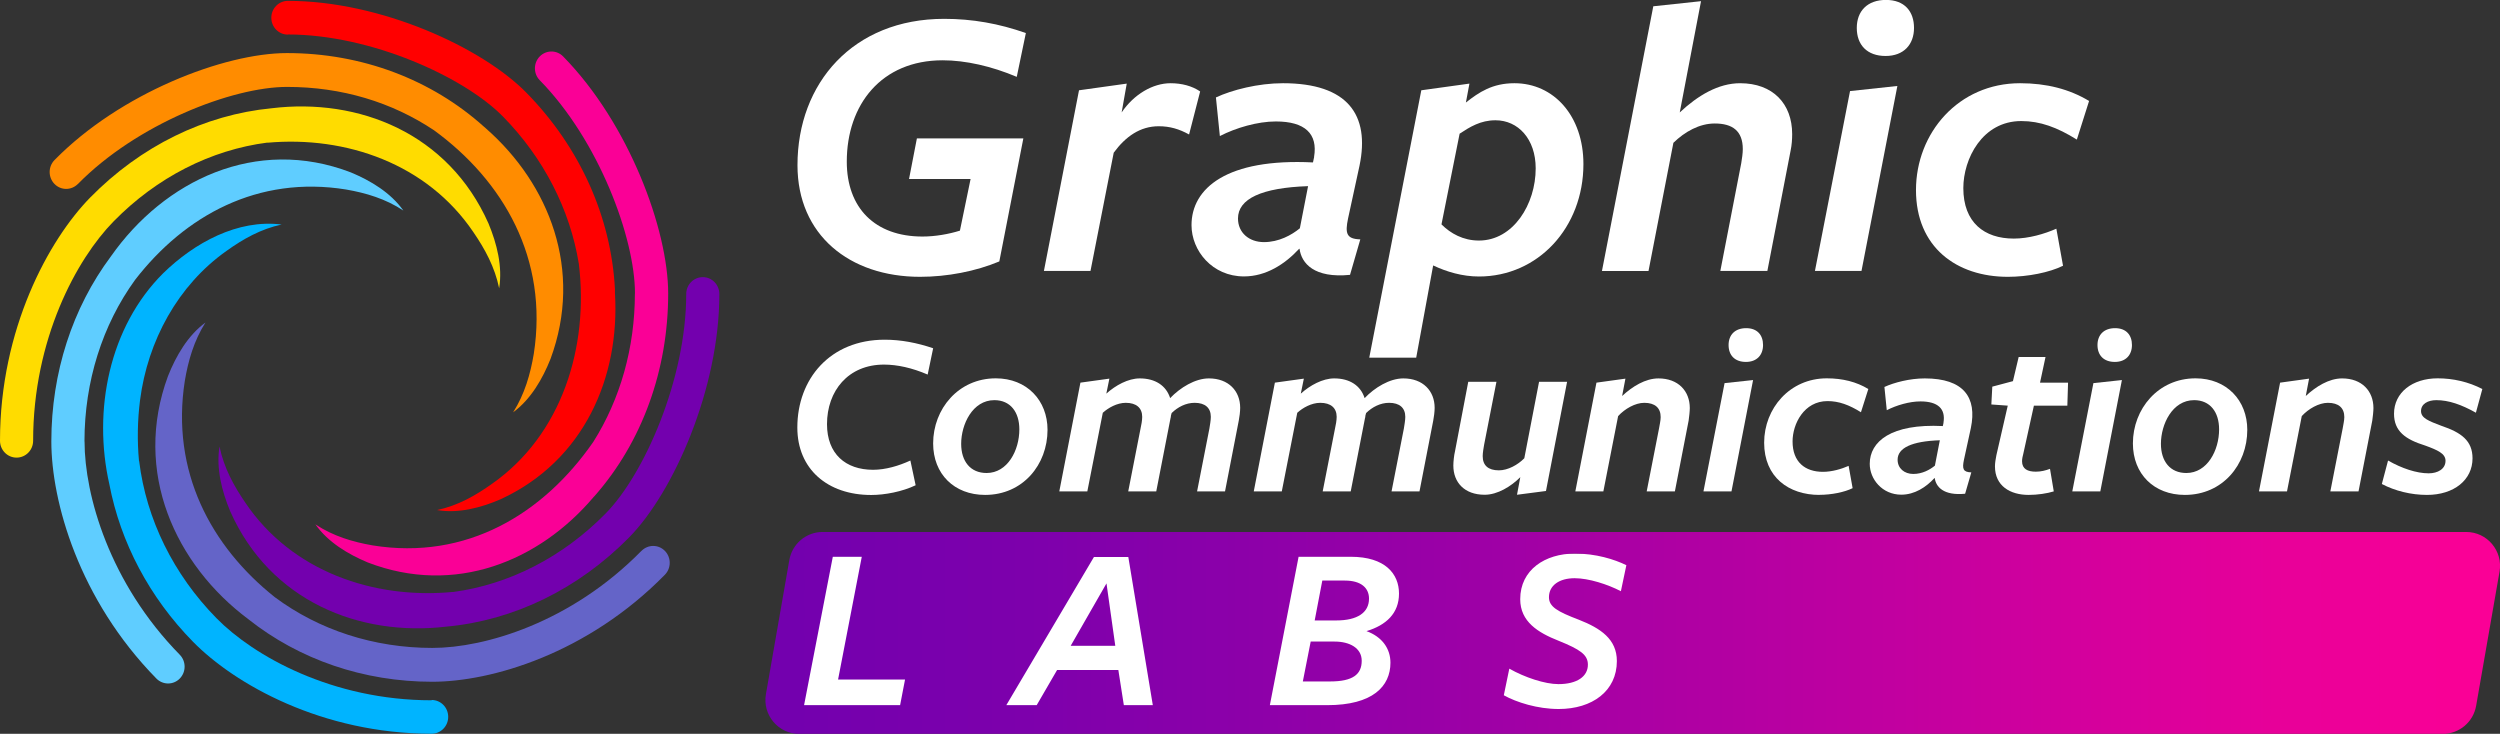 <?xml version="1.0" encoding="UTF-8"?>
<svg id="Layer_1" data-name="Layer 1" xmlns="http://www.w3.org/2000/svg" xmlns:xlink="http://www.w3.org/1999/xlink" viewBox="0 0 318.44 93.47">
  <rect x="0" y="0" width="318.44" height="93.47" fill="#333333" stroke="none"/>
  <defs>
    <style>
      .cls-1 {
        fill: #6464c8;
      }

      .cls-2 {
        fill: url(#linear-gradient-4);
      }

      .cls-3 {
        fill: url(#linear-gradient-3);
      }

      .cls-4 {
        fill: url(#linear-gradient-2);
      }

      .cls-5 {
        fill: url(#linear-gradient);
      }

      .cls-6 {
        fill: #fa0096;
      }

      .cls-7 {
        fill: #ff8c00;
      }

      .cls-8 {
        fill: #7300ae;
      }

      .cls-9 {
        fill: #fff;
      }

      .cls-10 {
        fill: #5fcdff;
      }

      .cls-11 {
        fill: red;
      }

      .cls-12 {
        fill: #00b4ff;
      }

      .cls-13 {
        fill: #ffdc00;
      }
    </style>
    <linearGradient id="linear-gradient" x1="100.98" y1="76.49" x2="313.97" y2="76.49" gradientUnits="userSpaceOnUse">
      <stop offset="0" stop-color="#7300ae"/>
      <stop offset=".14" stop-color="#7d00ac"/>
      <stop offset=".38" stop-color="#9900a7"/>
      <stop offset=".69" stop-color="#c6009f"/>
      <stop offset="1" stop-color="#fa0096"/>
    </linearGradient>
    <linearGradient id="linear-gradient-2" y1="80.61" x2="313.97" y2="80.61" xlink:href="#linear-gradient"/>
    <linearGradient id="linear-gradient-3" y1="78.29" x2="313.97" y2="78.29" xlink:href="#linear-gradient"/>
    <linearGradient id="linear-gradient-4" y1="84.26" x2="313.97" y2="84.26" xlink:href="#linear-gradient"/>
  </defs>
  <polygon class="cls-9" points="219.13 92.16 100.07 92.16 104.25 70.5 219.13 70.5 219.13 92.16"/>
  <g>
    <g>
      <path class="cls-8" d="M57.68,75.4c-10.07.96-20.53-2.61-26.43-11.37-1.47-2.14-2.74-4.46-3.29-7.16-.45,2.78.29,5.68,1.36,8.25,5.1,11.47,16.48,15.99,27.5,14.7,8.61-.78,16.84-4.79,23.33-11.38,5.65-5.76,11.48-18.92,11.48-30.99,0-1.18-.94-2.15-2.11-2.15s-2.11.96-2.11,2.15c0,10.81-5.33,22.93-10.26,27.95-5.46,5.56-12.31,9.06-19.47,10.01"/>
      <path class="cls-11" d="M36.65,4.39c10.6,0,22.49,5.43,27.42,10.46,5.19,5.29,8.54,11.85,9.66,18.76,1.29,10.57-2.15,21.77-11.04,28-2.09,1.5-4.38,2.8-7.02,3.36,2.73.46,5.58-.29,8.1-1.38,10.66-4.92,15.21-15.59,14.56-26.26v-.49c-.48-9.22-4.48-18.1-11.27-25.02C61.42,6.06,48.5.11,36.67.11c-1.16,0-2.11.96-2.11,2.15s.94,2.15,2.11,2.15"/>
      <path class="cls-7" d="M9.92,23.44c7.5-7.64,19.66-12.37,26.64-12.37s13.35,1.94,18.72,5.52c8.84,6.45,14.6,16.38,12.71,28.49-.43,2.56-1.16,5.13-2.63,7.44,2.24-1.65,3.74-4.23,4.77-6.82,4.17-11.31-.17-22.26-8.22-29.33l-.03-.03c-.06-.05-.12-.1-.17-.15,0,0-.03-.02-.04-.03-6.72-6.05-15.61-9.4-25.12-9.4-7.99,0-21.25,5.1-29.61,13.63-.82.84-.82,2.2,0,3.04.82.84,2.15.84,2.98,0"/>
      <path class="cls-6" d="M80.87,37.37c0,6.92-1.86,13.47-5.3,18.92-6.33,9.14-16.13,15.12-28.11,13.18-2.53-.44-5.03-1.18-7.29-2.68,1.62,2.28,4.15,3.8,6.69,4.86,11.08,4.26,21.83-.16,28.76-8.35.03-.03.07-.07.1-.1,6.05-6.86,9.39-16.04,9.39-25.81,0-8.14-5-21.66-13.38-30.2-.82-.84-2.15-.84-2.98,0-.82.84-.82,2.19,0,3.03,7.5,7.64,12.13,20.06,12.13,27.17"/>
      <path class="cls-13" d="M34.06,18.18c10.01-.9,20.35,2.68,26.23,11.38,1.47,2.14,2.74,4.46,3.29,7.16.45-2.78-.29-5.69-1.36-8.26-5.11-11.51-16.55-16.02-27.62-14.67-8.52.82-16.68,4.82-23.11,11.37C6.2,30.56,0,41.92,0,56.14c0,1.18.94,2.15,2.11,2.15s2.11-.96,2.11-2.15c0-12.91,5.52-23.13,10.26-27.95,5.49-5.6,12.38-9.1,19.59-10.03"/>
      <path class="cls-12" d="M54.99,89.2c-12.67,0-22.69-5.64-27.42-10.46-5.49-5.59-8.93-12.62-9.84-19.97,0-.03-.01-.06-.03-.09-.23-2.55-.19-5.12.14-7.72.97-7.52,4.8-14.61,11.01-19,2.09-1.5,4.38-2.8,7.02-3.36-5.59-.71-11.12,2.33-15.09,6.21-6.88,6.85-8.98,17.48-6.85,26.88,1.42,7.41,5.1,14.4,10.66,20.06,5.3,5.4,16.44,11.71,30.39,11.71,1.16,0,2.11-.96,2.11-2.15s-.94-2.15-2.11-2.15"/>
      <path class="cls-1" d="M81.71,70.16c-8.96,9.13-19.95,12.37-26.64,12.37-7.44,0-14.44-2.28-20.06-6.46-8.13-6.46-13.27-16.01-11.47-27.55.43-2.56,1.16-5.12,2.63-7.44-2.24,1.65-3.74,4.23-4.77,6.82-4.52,12.22.94,24.03,10.23,30.97,6.49,5.15,14.7,7.97,23.43,7.97,7.5,0,19.75-3.56,29.63-13.63.82-.84.82-2.2,0-3.04-.82-.84-2.15-.84-2.98,0"/>
      <path class="cls-10" d="M10.76,56.23c0-7.64,2.28-14.84,6.46-20.6,6.33-8.17,15.64-13.31,26.87-11.49,2.53.44,5.03,1.18,7.29,2.68-1.62-2.28-4.15-3.8-6.69-4.86-12.09-4.64-23.78,1.05-30.55,10.68-4.91,6.57-7.6,14.83-7.6,23.59,0,7.64,3.5,20.13,13.38,30.2.4.41.95.63,1.49.63s1.08-.21,1.49-.63c.82-.84.82-2.19,0-3.03-8.96-9.13-12.13-20.34-12.13-27.17"/>
    </g>
    <g>
      <path class="cls-9" d="M117.2,35.26c-8.99,0-15.62-5.33-15.62-14.22,0-10.45,7.08-18.64,18.69-18.64,3.57,0,6.98.6,10.4,1.81l-1.16,5.58c-3.21-1.36-6.53-2.11-9.44-2.11-7.79,0-12.21,5.63-12.21,12.91,0,5.88,3.57,9.54,9.64,9.54,1.61,0,3.32-.3,4.77-.75l1.36-6.58h-7.84l1-5.17h13.56l-3.06,15.67c-3.01,1.26-6.63,1.96-10.1,1.96Z"/>
      <path class="cls-9" d="M138.9,34.51h-5.93l4.47-23.01,6.08-.85-.65,3.67c1.56-2.31,3.97-3.72,6.23-3.72,1.41,0,2.76.35,3.77,1.05l-1.41,5.48c-1.26-.7-2.46-1.05-3.87-1.05-2.36,0-4.22,1.31-5.73,3.37l-2.96,15.07Z"/>
      <path class="cls-9" d="M167.38,19.99c.5-2.96-1.16-4.52-4.87-4.52-2.31,0-5.07.8-7.13,1.86l-.5-4.92c2.06-.96,5.38-1.81,8.54-1.81,8.24,0,11.1,4.02,9.75,10.5l-1.46,6.73c-.4,1.91-.2,2.61,1.56,2.66l-1.31,4.52c-4.57.45-6.18-1.46-6.43-3.32h-.05c-1.81,1.96-4.22,3.52-7.03,3.52-4.02,0-6.68-3.26-6.68-6.53,0-4.72,4.52-8.54,15.47-7.99l.15-.7ZM166.63,23.71c-5.93.2-8.94,1.61-8.94,4.12,0,1.81,1.41,3.01,3.31,3.01s3.52-.9,4.57-1.76l1.05-5.38Z"/>
      <path class="cls-9" d="M192.9,10.6c5.02,0,8.79,4.17,8.79,10.3,0,8.09-5.78,14.32-13.31,14.32-2.11,0-4.12-.6-5.83-1.41l-2.16,11.75h-5.98l6.63-34.06,6.13-.85-.45,2.41c1.66-1.31,3.37-2.46,6.18-2.46ZM183.61,28.58c1.16,1.16,2.76,2.06,4.77,2.06,4.37,0,7.23-4.62,7.23-9.19,0-3.77-2.26-6.13-5.12-6.13-1.91,0-3.26.85-4.57,1.71l-2.31,11.55Z"/>
      <path class="cls-9" d="M219.13,34.51l2.66-13.71c.1-.6.2-1.26.2-1.81,0-2.31-1.31-3.26-3.57-3.26-1.96,0-3.82,1.05-5.27,2.46l-3.17,16.33h-5.93L210.59.8l6.08-.65-2.71,14.17c2.31-2.16,4.92-3.72,7.69-3.72,4.17,0,6.63,2.61,6.63,6.48,0,.65-.05,1.41-.2,2.11l-2.96,15.32h-5.98Z"/>
      <path class="cls-9" d="M231.18,34.51l4.47-22.91,6.03-.65-4.57,23.56h-5.93ZM240.18,7.13c-2.36,0-3.67-1.41-3.67-3.57s1.36-3.57,3.72-3.57,3.57,1.46,3.57,3.57-1.31,3.57-3.62,3.57Z"/>
      <path class="cls-9" d="M255.75,35.26c-6.53,0-11.7-3.77-11.7-11.05s5.42-13.61,13.26-13.61c3.37,0,6.28.75,8.79,2.26l-1.56,4.92c-2.51-1.56-4.67-2.36-7.08-2.36-4.97,0-7.38,4.82-7.38,8.54,0,4.37,2.66,6.43,6.43,6.43,1.91,0,3.92-.6,5.42-1.26l.85,4.72c-1.71.85-4.47,1.41-7.03,1.41Z"/>
    </g>
    <g>
      <path class="cls-9" d="M118.16,47.71c-1.97-.85-3.87-1.27-5.56-1.27-4.57,0-7.26,3.36-7.26,7.59,0,3.78,2.36,5.81,5.87,5.81,1.6,0,3.3-.51,4.75-1.18l.67,3.15c-1.72.82-3.93,1.24-5.66,1.24-5.56,0-9.41-3.3-9.41-8.59,0-6.2,4.17-11.19,11.13-11.19,2.06,0,4.11.39,6.17,1.09l-.7,3.36Z"/>
      <path class="cls-9" d="M125.48,63.04c-3.93,0-6.62-2.66-6.62-6.56,0-4.38,3.21-8.29,7.98-8.29,3.96,0,6.59,2.81,6.59,6.56,0,4.45-3.15,8.29-7.95,8.29ZM126.66,50.97c-2.78,0-4.23,3.08-4.23,5.56,0,2.24,1.18,3.72,3.24,3.72,2.66,0,4.17-2.87,4.17-5.56,0-2.21-1.15-3.72-3.18-3.72Z"/>
      <path class="cls-9" d="M152.48,62.59l1.57-8.01c.06-.39.18-1.03.18-1.48,0-1.15-.73-1.79-2.06-1.79-1.12,0-2.15.54-2.93,1.3-.03.09-.06.24-.09.33,0,.12-.03.27-.06.36l-1.81,9.29h-3.57l1.57-8.01c.09-.39.21-1.03.21-1.48,0-1.15-.76-1.79-2.09-1.79-1.12,0-2.24.64-2.93,1.27l-1.97,10.01h-3.57l2.69-13.85,3.69-.51-.39,1.91c1.18-1.06,2.78-1.94,4.26-1.94,1.97,0,3.36.91,3.87,2.51,1.27-1.33,3.18-2.51,4.93-2.51,2.51,0,3.99,1.6,3.99,3.75,0,.45-.09,1.21-.18,1.63l-1.75,9.01h-3.57Z"/>
      <path class="cls-9" d="M177.25,62.59l1.57-8.01c.06-.39.18-1.03.18-1.48,0-1.15-.73-1.79-2.06-1.79-1.12,0-2.15.54-2.93,1.3-.03.09-.06.24-.09.33,0,.12-.03.27-.06.36l-1.81,9.29h-3.57l1.57-8.01c.09-.39.21-1.03.21-1.48,0-1.15-.76-1.79-2.09-1.79-1.12,0-2.24.64-2.93,1.27l-1.97,10.01h-3.57l2.69-13.85,3.69-.51-.39,1.91c1.18-1.06,2.78-1.94,4.26-1.94,1.97,0,3.36.91,3.87,2.51,1.27-1.33,3.18-2.51,4.93-2.51,2.51,0,3.99,1.6,3.99,3.75,0,.45-.09,1.21-.18,1.63l-1.75,9.01h-3.57Z"/>
      <path class="cls-9" d="M190.61,48.64l-1.57,8.01c-.06.36-.18,1-.18,1.45,0,1.18.7,1.81,2.06,1.81,1.15,0,2.42-.7,3.24-1.54l1.88-9.74h3.57l-2.69,13.91-3.69.48.42-2.24c-1.18,1.18-2.9,2.24-4.54,2.24-2.57,0-3.99-1.57-3.99-3.72,0-.48.09-1.33.21-1.81l1.69-8.86h3.6Z"/>
      <path class="cls-9" d="M209.75,62.59l1.57-8.01c.06-.39.21-1,.21-1.45,0-1.18-.73-1.82-2.09-1.82-1.15,0-2.48.76-3.33,1.69l-1.88,9.59h-3.57l2.69-13.85,3.69-.51-.42,2.21c1.3-1.21,2.96-2.24,4.63-2.24,2.51,0,3.99,1.6,3.99,3.78,0,.42-.09,1.18-.15,1.6l-1.75,9.01h-3.6Z"/>
      <path class="cls-9" d="M216.98,62.59l2.69-13.79,3.63-.39-2.75,14.18h-3.57ZM222.39,46.1c-1.42,0-2.21-.85-2.21-2.15s.82-2.15,2.24-2.15,2.15.88,2.15,2.15-.79,2.15-2.18,2.15Z"/>
      <path class="cls-9" d="M231.76,63.04c-3.93,0-7.05-2.27-7.05-6.65s3.27-8.2,7.98-8.2c2.03,0,3.78.45,5.29,1.36l-.94,2.96c-1.51-.94-2.81-1.42-4.26-1.42-2.99,0-4.45,2.9-4.45,5.14,0,2.63,1.6,3.87,3.87,3.87,1.15,0,2.36-.36,3.27-.76l.51,2.84c-1.03.51-2.69.85-4.23.85Z"/>
      <path class="cls-9" d="M247.55,53.85c.3-1.78-.7-2.72-2.93-2.72-1.39,0-3.05.48-4.29,1.12l-.3-2.96c1.24-.57,3.24-1.09,5.14-1.09,4.96,0,6.68,2.42,5.87,6.32l-.88,4.05c-.24,1.15-.12,1.57.94,1.6l-.79,2.72c-2.75.27-3.72-.88-3.87-2h-.03c-1.09,1.18-2.54,2.12-4.23,2.12-2.42,0-4.02-1.97-4.02-3.93,0-2.84,2.72-5.14,9.31-4.81l.09-.42ZM247.09,56.08c-3.57.12-5.38.97-5.38,2.48,0,1.09.85,1.81,2,1.81s2.12-.54,2.75-1.06l.63-3.24Z"/>
      <path class="cls-9" d="M261.61,62.59c-.88.27-2.09.45-3.21.45-2.36,0-4.29-1.15-4.29-3.63,0-.45.09-.94.18-1.42l1.45-6.32-2.09-.15.12-2.27,2.63-.7.73-3.08h3.42l-.7,3.27h3.57l-.09,2.93h-4.26l-1.36,6.17c-.06.24-.15.57-.15.91,0,1,.73,1.33,1.75,1.33.67,0,1.24-.15,1.81-.36l.48,2.87Z"/>
      <path class="cls-9" d="M263.96,62.59l2.69-13.79,3.63-.39-2.75,14.18h-3.57ZM269.38,46.1c-1.42,0-2.21-.85-2.21-2.15s.82-2.15,2.24-2.15,2.15.88,2.15,2.15-.79,2.15-2.18,2.15Z"/>
      <path class="cls-9" d="M278.3,63.04c-3.93,0-6.62-2.66-6.62-6.56,0-4.38,3.21-8.29,7.98-8.29,3.96,0,6.59,2.81,6.59,6.56,0,4.45-3.15,8.29-7.95,8.29ZM279.48,50.97c-2.78,0-4.23,3.08-4.23,5.56,0,2.24,1.18,3.72,3.24,3.72,2.66,0,4.17-2.87,4.17-5.56,0-2.21-1.15-3.72-3.18-3.72Z"/>
      <path class="cls-9" d="M296.83,62.59l1.57-8.01c.06-.39.21-1,.21-1.45,0-1.18-.73-1.82-2.09-1.82-1.15,0-2.48.76-3.33,1.69l-1.88,9.59h-3.57l2.69-13.85,3.69-.51-.42,2.21c1.3-1.21,2.96-2.24,4.63-2.24,2.51,0,3.99,1.6,3.99,3.78,0,.42-.09,1.18-.15,1.6l-1.75,9.01h-3.6Z"/>
      <path class="cls-9" d="M309.14,63.04c-2.03,0-4.08-.51-5.75-1.39l.79-2.99c1.75,1,3.63,1.63,5.17,1.63,1.15,0,2.15-.54,2.15-1.6,0-.91-1-1.36-2.6-1.94-2.54-.79-3.96-1.84-3.96-4.05,0-2.69,2.33-4.51,5.56-4.51,1.97,0,3.93.45,5.69,1.36l-.82,3.02c-1.84-1.03-3.45-1.6-5.05-1.6-1.06,0-1.94.48-1.94,1.39s1,1.27,2.6,1.88c2.51.85,3.96,1.88,3.96,4.14,0,2.75-2.36,4.66-5.81,4.66Z"/>
    </g>
    <g>
      <path class="cls-5" d="M171.3,73.95h-2.87l-.97,5.08h2.75c2.69,0,4.17-1,4.17-2.78,0-1.33-.97-2.3-3.08-2.3Z"/>
      <path class="cls-4" d="M314.13,67.76H104.79c-2.1,0-3.89,1.51-4.25,3.58l-2.98,17.08c-.46,2.64,1.57,5.06,4.25,5.06h209.34c2.1,0,3.89-1.51,4.25-3.58l2.98-17.08c.46-2.64-1.57-5.06-4.25-5.06ZM114.64,89.82h-12.22l3.66-18.9h3.69l-3.02,15.64h8.53l-.63,3.27ZM143.15,89.82l-.7-4.48h-7.8l-2.6,4.48h-3.87l11.16-18.87h4.38l3.12,18.87h-3.69ZM177.11,84.41c0,3.02-2.27,5.41-8.04,5.41h-7.32l3.66-18.9h6.65c4.39,0,6.14,2.18,6.14,4.69s-1.63,4.02-4.14,4.78c2,.73,3.05,2.24,3.05,4.02ZM206.47,75.31c-1.69-.88-4.11-1.66-5.9-1.66-1.94,0-3.27.91-3.27,2.42,0,1.21,1.06,1.82,3.81,2.87,2.78,1.09,4.84,2.48,4.84,5.26,0,3.81-3.12,6.11-7.41,6.11-2.69,0-5.38-.85-6.99-1.75l.7-3.39c1.97,1.12,4.54,1.97,6.26,1.97,2.36,0,3.75-.97,3.75-2.48,0-1.27-1-1.94-3.75-3.05-2.6-1.03-4.87-2.42-4.87-5.29,0-3.75,3.18-5.81,6.96-5.81,2.69,0,5.02.73,6.56,1.48l-.7,3.33Z"/>
      <polygon class="cls-3" points="136.38 82.26 142.06 82.26 140.94 74.31 136.38 82.26"/>
      <path class="cls-2" d="M170,81.72h-3.05l-1,5.08h3.48c2.9,0,4.02-.91,4.02-2.63,0-1.63-1.54-2.45-3.45-2.45Z"/>
    </g>
  </g>
</svg>